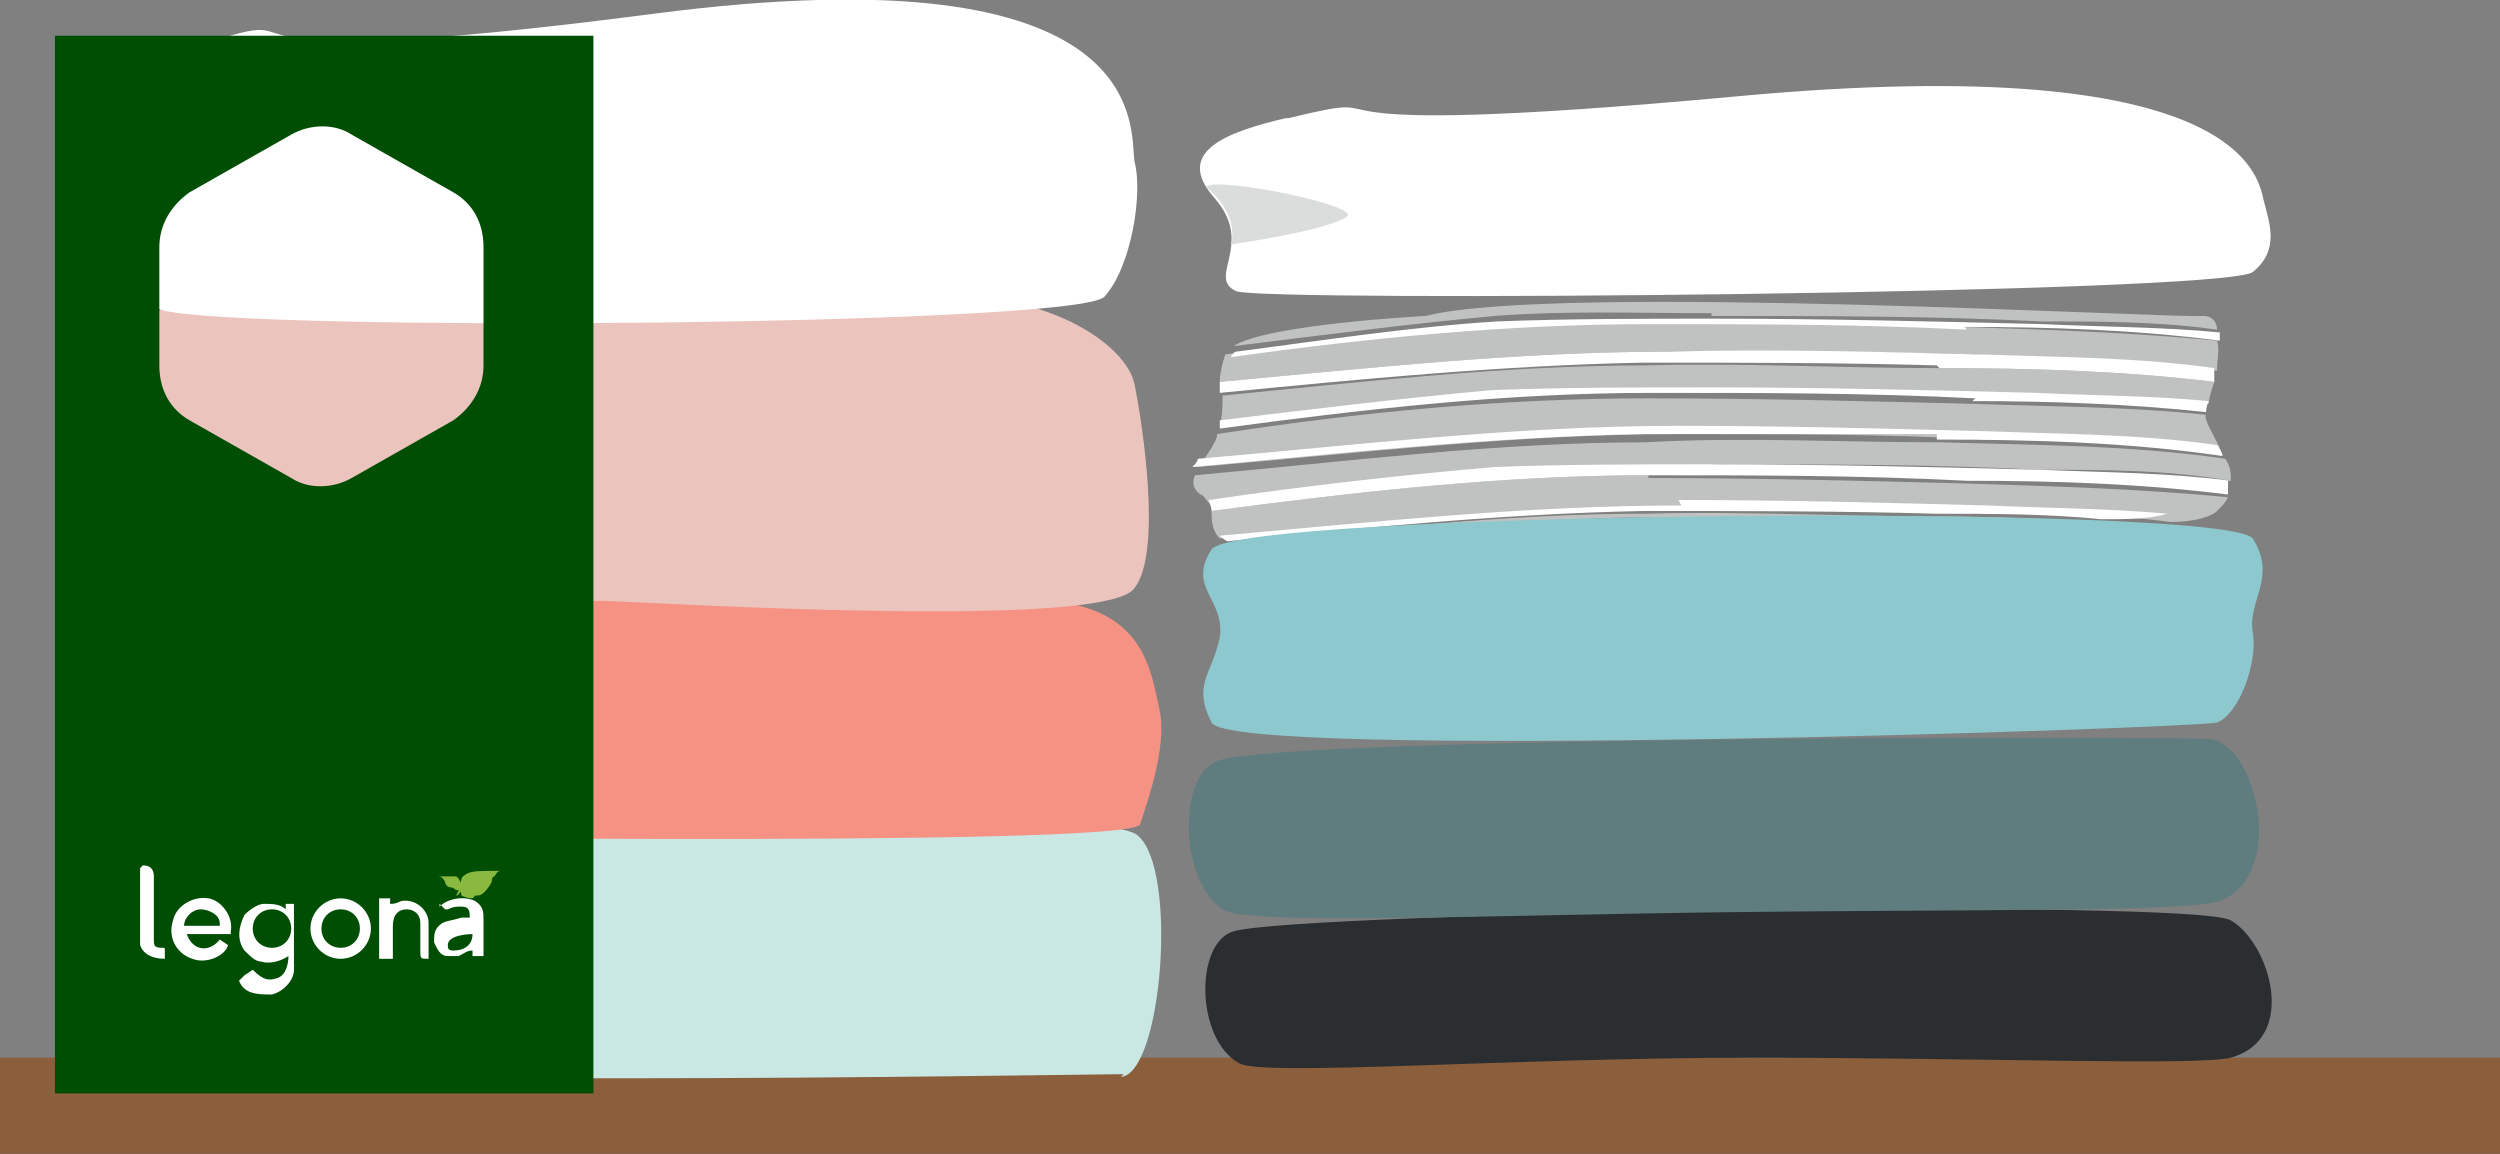 <svg viewBox="0 0 91 42" version="1.1" xmlns:xlink="http://www.w3.org/1999/xlink" xmlns="http://www.w3.org/2000/svg" id="Layer_1">
  
  <rect x="0" y="0" width="91" height="42" fill="#808080" stroke="none"/>
  
  <defs>
    <style>
      .st0 {
        fill: none;
      }

      .st1 {
        fill: #1b4221;
      }

      .st2 {
        fill: #8b5e3c;
      }

      .st3 {
        fill: #8ab93f;
      }

      .st4 {
        fill: #004e03;
      }

      .st5 {
        fill: #c9e7e3;
      }

      .st6 {
        fill: #5f7c7e;
      }

      .st7 {
        fill: #f59283;
      }

      .st8 {
        fill: #fff;
      }

      .st9 {
        fill: #2b2e31;
      }

      .st10 {
        fill: #dbdddc;
      }

      .st11 {
        fill: #91b722;
      }

      .st12 {
        fill: #8cc8cd;
      }

      .st13 {
        fill: #c0c1c1;
      }

      .st14 {
        clip-path: url(#clippath);
      }

      .st15 {
        fill: #ebc4be;
      }
    </style>
    <clipPath id="clippath">
      <rect height="42" width="91" class="st0"></rect>
    </clipPath>
  </defs>
  <g class="st14">
    <g>
      <path d="M91,38.5H0v3.5h91v-3.5Z" class="st2"></path>
      <path d="M62.3,11.5c4,0,8,0,12,.2,2.1,0,4.3,0,6.4.3,0-.3-.2-.5-.5-.5-1.1.1-23.6-1.2-28.3,0,0,0-5.8.3-7,1.1,3.2-.4,6.3-.8,9.5-1.1,2.6-.2,5.2-.1,7.9-.1Z" class="st13"></path>
      <path d="M59.8,18.7c-5,0-10.1.6-15.1,1.1,0,0,0,0,0,0,.9.4,13.3-1.3,15.9-.9,1.8.2,10.6.4,16,.1-2-.1-4-.2-6-.2-3.6,0-7.2-.2-10.7-.1Z" class="st13"></path>
      <path d="M62.3,16.9c4,0,8,0,12,.2,2.3,0,4.6,0,6.9.4,0-.3,0-.5-.2-.8-3.4-.5-7-.5-10.4-.6-3.6,0-7.2-.2-10.7,0-5.4,0-10.9.7-16.4,1.2-.1.2-.1.5.2.7.1,0,.2.2.3.3,3.5-.5,7-.9,10.4-1.2,2.6-.2,5.3-.1,7.9-.1Z" class="st13"></path>
      <path d="M62.3,14.2c3.9,0,7.9,0,11.8.2,2.1,0,4.2,0,6.3.3,0-.2.1-.5.2-.8-3.3-.4-6.7-.5-10-.5-3.6,0-7.2-.2-10.7-.1-5.1,0-10.3.6-15.4,1.1,0,.4,0,.7-.1,1.1,3.3-.4,6.6-.9,9.9-1.1,2.7-.2,5.3-.1,8-.1h0Z" class="st13"></path>
      <path d="M72.1,13c2.8,0,5.7,0,8.6.5,0-.4.1-.8,0-1.1-3.1-.3-6.2-.4-9.3-.5-3.9-.1-7.7-.2-11.6-.2-5.1,0-10.1.5-15.2,1.2-.1.3-.2.7-.2,1,5.4-.5,10.9-1.1,16.3-1.1,3.8,0,7.5,0,11.3.1h0Z" class="st13"></path>
      <path d="M60,17.3c-5.4,0-10.6.6-15.9,1.3,0,.3,0,.7.3,1,5.6-.5,11.2-1.1,16.8-1.1,3.8,0,7.5,0,11.3.2,2.1,0,4.3,0,6.5.3.9,0,1.5-.2,1.7-.4.2-.2.3-.3.4-.5-3.1-.3-6.3-.4-9.5-.5-3.9-.1-7.7-.2-11.6-.2Z" class="st13"></path>
      <path d="M72.5,15.8c2.7,0,5.6.1,8.3.5-.3-.6-.6-1.1-.5-1.2h0c-2.8-.3-5.7-.3-8.5-.4-3.9-.1-7.9-.2-11.8-.2-5.3,0-10.5.5-15.7,1.3,0,.2-.1.3-.2.5-.2.3-.3.5-.5.7,5.8-.5,11.7-1.2,17.5-1.2,3.8,0,7.5,0,11.3.2h0Z" class="st13"></path>
      <path d="M71.5,11.9c3.1,0,6.2.1,9.3.5,0-.1,0-.2,0-.3-2.1-.2-4.3-.2-6.4-.3-4-.1-8-.2-12-.2-2.6,0-5.3,0-7.9.1-3.2.2-6.4.7-9.5,1.1-.1,0-.2.2-.2.2h0c5-.7,10.1-1.2,15.2-1.2,3.9,0,7.7,0,11.6.2h0Z" class="st8"></path>
      <path d="M70.6,13.4c3.3,0,6.7.1,10,.5,0-.2,0-.3,0-.5-2.8-.4-5.7-.4-8.6-.5-3.8-.1-7.5-.2-11.3-.1-5.4,0-10.9.6-16.3,1.1,0,.1,0,.3,0,.4,5.1-.5,10.3-1,15.4-1.1,3.6,0,7.2,0,10.7.1h0Z" class="st8"></path>
      <path d="M71.8,14.6c2.8,0,5.7.1,8.5.4,0,0,0-.2.1-.4-2.1-.2-4.2-.2-6.3-.3-3.9-.1-7.9-.2-11.8-.2-2.7,0-5.3,0-8,.1-3.3.3-6.6.7-9.9,1.1,0,0,0,.2,0,.3,5.2-.7,10.4-1.3,15.7-1.3,3.9,0,7.9,0,11.8.2h0Z" class="st8"></path>
      <path d="M70.5,16c3.5,0,7,.1,10.4.6,0-.1-.1-.3-.2-.4-2.8-.4-5.6-.4-8.3-.5-3.8-.1-7.5-.2-11.3-.2-5.9,0-11.7.7-17.5,1.2,0,.1-.1.2-.2.3,5.4-.5,10.9-1.1,16.4-1.2,3.6,0,7.2,0,10.7,0Z" class="st8"></path>
      <path d="M81.2,17.5c-2.3-.3-4.6-.3-6.9-.4-4-.1-8-.2-12-.2-2.6,0-5.3,0-7.9.1-3.5.3-7,.7-10.4,1.2,0,.1.1.2.1.4,5.3-.7,10.6-1.3,15.9-1.3,3.9,0,7.7,0,11.6.2,3.2,0,6.3.1,9.5.5,0-.1,0-.3,0-.5h0Z" class="st8"></path>
      <path d="M61.2,18.4c-5.6,0-11.2.6-16.8,1.1,0,0,.2.2.3.2,5-.5,10.1-1,15.1-1.1,3.6,0,7.2,0,10.7.1,2,0,4,0,6,.2.9,0,1.7,0,2.4-.2-2.2-.2-4.4-.2-6.5-.3-3.8-.1-7.5-.2-11.3-.2h0Z" class="st8"></path>
      <path d="M44.9,33.9c2.4-.7,34.9-1.2,36.3-.4,1.4.8,2.5,4.3,0,5-1.2.3-9.2,0-17.4,0-8.8,0-17.9.7-18.7.2-1.6-.9-1.6-4.4-.2-4.8h0Z" class="st9"></path>
      <path d="M44.4,23.2c.2-1.4-1.2-1.8-.3-3.2.9-1.4,36.9-1.7,37.9-.4.9,1.4-.2,2.3,0,3.4.2,1.1-.5,3-1.3,3.3-.7.2-35.9,1.4-36.6,0-.7-1.4,0-1.7.3-3.1h0Z" class="st12"></path>
      <path d="M40.9,39.1c-1.5,0-35.3.6-36.7-.6-1.4-1.1-.8-6.8,1.6-7.8,2.5-1,34.1-1.6,35.6-.3,1.5,1.2.9,8.7-.6,8.8h0Z" class="st5"></path>
      <path d="M46.8,4.3c-2.1.5-4.1,1.2-2.6,2.9,1.5,1.7-.3,2.9.8,3.4,1,.4,36,.1,37-.7,1-.8.6-1.8.4-2.6-.2-.8-.7-5.5-19.1-3.8-18.4,1.7-11.4-.4-16.4.8h0Z" class="st8"></path>
      <path d="M43.9,6.8c.3-.4,5.8.7,5.1,1.1-.7.5-4.2,1-4.2,1,0,0,.4-1-.9-2.1Z" class="st10"></path>
      <path d="M4.5,22.9c-.8.9-1.1,2.8-.5,4.5.5,1.7.4,2.9,1.9,3,1.5,0,35.4.5,35.6-.4.3-.9,1-2.9.7-4.2-.3-1.3-.5-3.5-3.7-3.9-3.2-.4-32.1-1.2-34,1.1Z" class="st7"></path>
      <path d="M6,11.1c-1,.8-1.3,4.7-1.4,6.3,0,1.6-.5,2.4.3,3.3,1.5,1.7,13.7,1,17.8,1.2s17.7.9,18.6-.5c1-1.3.3-5.9,0-7.4-.3-1.5-3.3-3.5-7.6-3.2-4.3.2-25.3-1.5-27.8.4h0Z" class="st15"></path>
      <path d="M7.4,1.6c-2.1.7-4.5,3.3-3,5.7,1.5,2.4-.5,2.2,1.3,3.9.9.9,33.5.7,34.5-.4,1-1.1,1.4-3.8,1.1-4.9-.2-1.1.9-7.8-17.5-5.4C5.4,2.9,12.4,0,7.4,1.6Z" class="st8"></path>
      <path d="M44.3,27.7c2.4-.9,33.8-.9,36.1-.8,1.7.1,2.9,4.9.4,5.9-1.2.4-9.4.3-17.6.4-8.8.1-17.9.5-18.7-.1-1.6-1.1-1.6-4.9-.2-5.4Z" class="st6"></path>
    </g>
  </g>
  <g>
    <path d="M16.6,36c0,.2,0,.2.2.2.4,0,.6-.2.6-.5,0,0-.9,0-.9.4Z" class="st4"></path>
    <path d="M12.6,34.8c-.4,0-.7.3-.7.7s.3.7.7.7.7-.3.7-.7h0c0-.4-.3-.7-.7-.7Z" class="st4"></path>
    <path d="M10.1,34.9c-.4,0-.7.3-.7.7s.3.7.7.7.7-.3.7-.7h0c0-.4-.3-.7-.7-.7Z" class="st4"></path>
    <path d="M7.6,34.8c-.3,0-.5.2-.6.5h1.3c0-.4-.3-.5-.6-.5Z" class="st4"></path>
    <path d="M18.7,36.3h0v.2h0v-.2Z" class="st4"></path>
    <path d="M18.7,36.2h-.3v.4h.4v-.4h0ZM18.7,36.6h0v-.2h0v.2h0v-.3h.2v.2h0l-.2.2Z" class="st4"></path>
    <path d="M2,1.3v38.5h19.6V1.3H2ZM6.4,36.6c-.5,0-.8-.2-.9-.5h0v-2.8c.3,0,.4,0,.4.4v2.4c0,.2,0,.3.3.3s.2,0,.2.2v.2h0ZM5.8,13.3v-4.3c0-.8.4-1.5,1.1-2l3.7-2.1c.7-.4,1.6-.4,2.2,0l3.7,2.1c.7.4,1.1,1.1,1.1,2v4.3c0,.8-.4,1.5-1.1,2l-3.7,2.1c-.7.4-1.6.4-2.2,0l-3.7-2.1c-.7-.4-1.1-1.1-1.1-2ZM8.7,35.7h0l-1.6.2c.2.5.8.5,1.3,0l.3.2c-.2.4-.8.6-1.3.5s-.9-.8-.7-1.3.7-.9,1.3-.8.9.7.9,1.2v.2ZM11.2,36.8c0,.4-.4.8-.9.9s-.9,0-1.2-.5h0l.3-.2c.4.3.6.4.9.2s.4-.5.4-.8c-.3.2-.7.3-1,.2-.2,0-.5-.2-.5-.5-.2-.4-.2-.9,0-1.3.2-.2.5-.4.7-.4s.5,0,.8.2v-.2h.3v2.3s0,0,0,0ZM13.7,35.5c0,.6-.5,1.1-1.1,1.1s-1.1-.5-1.1-1.1.5-1.1,1.1-1.1,1.1.5,1.1,1.1h0ZM15.9,36.6c-.2,0-.3-.1-.3-.3v-.9c0-.3-.2-.5-.5-.5s-.5.2-.5.5v1.3h-.4v-2.2h.4v.2h.4c.5,0,1,.2,1,.8v1.3h-.2ZM16.2,33.8h.8c.2,0,.2.5.2.5,0,0,0,.2-.2.2h-.3s0,0-.2-.2-.2-.2-.2-.2h0v-.2ZM17.6,36.6v-.2c-.2,0-.3.2-.5.2h-.4c-.2,0-.5-.2-.5-.5s0-.5.3-.7c.2-.2.5-.2.7-.2h.3c0-.2,0-.4-.3-.4h-.6l-.2-.2h0c.3-.3.9-.4,1.3-.2.2.2.3.4.3.7v1.3h-.4,0ZM17.9,34.2c0,0-.2,0-.3.2h-.4s0-.4,0-.6l.2-.2c.2-.2.5-.2,1,0h.2c0,0-.2.2-.2.2,0,0,0,.2-.2.2,0,.2-.2.3-.3.5h0v-.2ZM18.8,36.6h-.4v-.3h.4v.3Z" class="st4"></path>
    <path d="M18.6,33.3h-1.2c0,0-.2.2-.2.2-.2.2,0,.6,0,.6h.4q.2,0,.3-.2c.2,0,.2-.2.3-.5,0,0,0-.2.2-.2l.2-.2h0v.2Z" class="st11"></path>
    <path d="M16.4,34c0,0,.2.2.2.2h.3c.2,0,.2-.2.2-.2,0,0,0-.3-.2-.5h-.8q.2,0,.2.2h0v.2Z" class="st11"></path>
    <path d="M6.2,36.2c-.2,0-.3,0-.3-.3v-2.4c0-.2-.2-.4-.4-.4v2.8h0c0,.4.4.6.9.5v-.2s0-.2-.2-.2h0Z" class="st8"></path>
    <path d="M11.2,34.4h-.3v.2c-.2-.2-.5-.2-.8-.2s-.5.2-.7.4c-.3.4-.3.9,0,1.3.2.2.3.4.5.5.4,0,.7,0,1-.2,0,.4,0,.6-.4.8s-.5,0-.9-.2l-.3.2h0c.2.4.7.5,1.2.5.4,0,.8-.5.9-.9v-2.2h0ZM10.8,35.5c0,.4-.3.7-.7.7s-.7-.3-.7-.7.3-.7.7-.7.7.3.7.7h0Z" class="st8"></path>
    <path d="M7.9,34.5c-.5-.2-1.1.2-1.3.8s.2,1.2.7,1.3c.5.2,1.2,0,1.3-.5l-.3-.2c-.5.5-1,.4-1.3,0l1.6-.2h0c0-.5-.3-1.1-.9-1.2,0,0,0-.2,0-.2ZM7,35.5c0-.3.3-.5.6-.5s.5.2.6.5h-1.3Z" class="st8"></path>
    <path d="M17.9,35.3c0-.3,0-.5-.3-.7-.3-.2-.9-.2-1.3.2h0c0,0,.2.2.2.2h.2c.2,0,.3-.2.5,0,.2,0,.3.2.3.4h-.3c-.2,0-.5,0-.7.2s-.4.4-.3.7c0,.2.2.5.5.5h.4c.2,0,.3,0,.5-.2v.2h.4v-1.3h0ZM16.8,36.2c0,0-.2,0-.2-.2,0-.5.8-.4.9-.4,0,.4-.3.6-.6.5Z" class="st8"></path>
    <path d="M12.6,34.4c-.6,0-1.1.5-1.1,1.1s.5,1.1,1.1,1.1,1.1-.5,1.1-1.1h0c0-.6-.5-1.1-1.1-1.1ZM13.4,35.5c0,.4-.3.7-.7.7s-.7-.3-.7-.7.3-.7.7-.7.7.3.7.7h0Z" class="st8"></path>
    <path d="M14.8,34.5h-.4v-.2h-.4v2.2h.4v-1.3c0-.3.2-.5.5-.5s.5.2.5.5v.9c0,.2.1.3.3.3.3,0,0,0,0,0v-1.3c0-.5-.5-.9-1-.8h0Z" class="st8"></path>
    <path d="M18.7,36.5h0v-.2h-.2v.3h0v-.2h0v.2h0l.2-.2ZM18.6,36.4h0v-.2h0v.2Z" class="st1"></path>
    <path d="M18.8,36.2h-.3v.3h.4v-.3h0ZM18.8,36.5h-.4v-.4h.4v.4Z" class="st1"></path>
    <rect height="8.9" width="16" y="29.8" x="4.5" class="st4"></rect>
    <g>
      <path d="M17.3,32.6c.1,0,.2,0,.3-.1.1-.1.2-.2.3-.4,0,0,0-.2.1-.2,0,0,.1-.2.2-.2h0s-.2,0-.2,0c-.5,0-.8,0-1,.1,0,0-.2.1-.2.2-.1.2,0,.6,0,.6,0,0,.2.1.4.1h0ZM16.6,32.6c.1,0,.2-.2.2-.2,0,0,0-.4-.2-.5,0,0,0,0-.1,0,0,0-.2,0-.2,0,0,0-.1,0-.2,0,0,0-.1,0-.2,0,0,0,0,0,0,0,.1,0,.2,0,.3.2,0,.1.1.2.2.2,0,0,.1,0,.2.1,0,0,0,0,.1,0" class="st3"></path>
      <path d="M5.2,31.5q.4,0,.4.4v2.2s0,0,0,.1c0,.2,0,.3.3.3.1,0,.1,0,.1.1,0,0,0,.2,0,.3-.5,0-.8-.2-.9-.5,0,0,0,0,0,0v-2.8Z" class="st8"></path>
      <path d="M10.6,33.8c0-.4-.3-.7-.7-.7-.4,0-.7.3-.7.7s.3.7.7.7c.4,0,.7-.3.7-.7h0ZM8.9,35.5l.3-.2c.4.4.6.4.9.3.3-.1.4-.5.4-.8-.3.2-.7.3-1,.2-.2,0-.4-.2-.6-.4-.3-.4-.2-.9,0-1.3.2-.2.5-.4.7-.4.3,0,.6,0,.8.2,0,0,0-.2,0-.2.1,0,.2,0,.3,0,0,0,0,0,0,.1,0,.4,0,.9,0,1.3,0,.3,0,.6,0,1,0,.4-.4.8-.8.9-.5,0-1,0-1.2-.5,0,0,0,0,0,0" class="st8"></path>
      <path d="M8,33.6c0-.3-.4-.5-.7-.5-.3,0-.6.3-.6.6h1.3ZM8.4,34h-1.6c.2.6.8.7,1.2.2l.3.2c-.1.4-.8.7-1.3.5-.6-.2-.9-.8-.7-1.4.1-.5.7-.9,1.3-.8.5.1.9.7.8,1.2" class="st8"></path>
      <path d="M17.2,34c0,0-.9,0-.9.4,0,.1,0,.2.2.2.4,0,.7-.2.7-.6M16,33c.3-.3.9-.4,1.3-.2.3.2.3.4.3.7,0,.3,0,.6,0,.9,0,.1,0,.3,0,.4h-.4c0,0,0-.1,0-.2-.2,0-.3.1-.5.2-.1,0-.3,0-.4,0-.3,0-.4-.3-.5-.5,0-.3,0-.5.3-.7.2-.1.4-.1.7-.2,0,0,.2,0,.3,0,0-.2,0-.4-.3-.4-.2,0-.3,0-.5.1,0,0,0,0-.1,0,0,0-.1-.1-.2-.2" class="st8"></path>
      <path d="M13.1,33.8c0-.4-.3-.7-.7-.7-.4,0-.7.3-.7.7,0,.4.3.7.7.7.4,0,.7-.3.7-.7h0ZM13.5,33.8c0,.6-.5,1.1-1.1,1.1-.6,0-1.1-.5-1.1-1.1,0-.6.5-1.1,1.1-1.1.6,0,1.1.5,1.1,1.1h0s0,0,0,0Z" class="st8"></path>
      <path d="M14.2,34.9h-.4s0-2.2,0-2.2h.4s0,.2,0,.2c.1,0,.2,0,.4-.1.5-.1,1,.3,1,.8,0,.4,0,.9,0,1.3,0,0,0,0,0,0-.3,0-.3,0-.3-.3,0-.3,0-.6,0-1,0-.3-.2-.5-.5-.5-.3,0-.5.2-.5.6,0,.4,0,.8,0,1.2" class="st8"></path>
    </g>
  </g>
</svg>